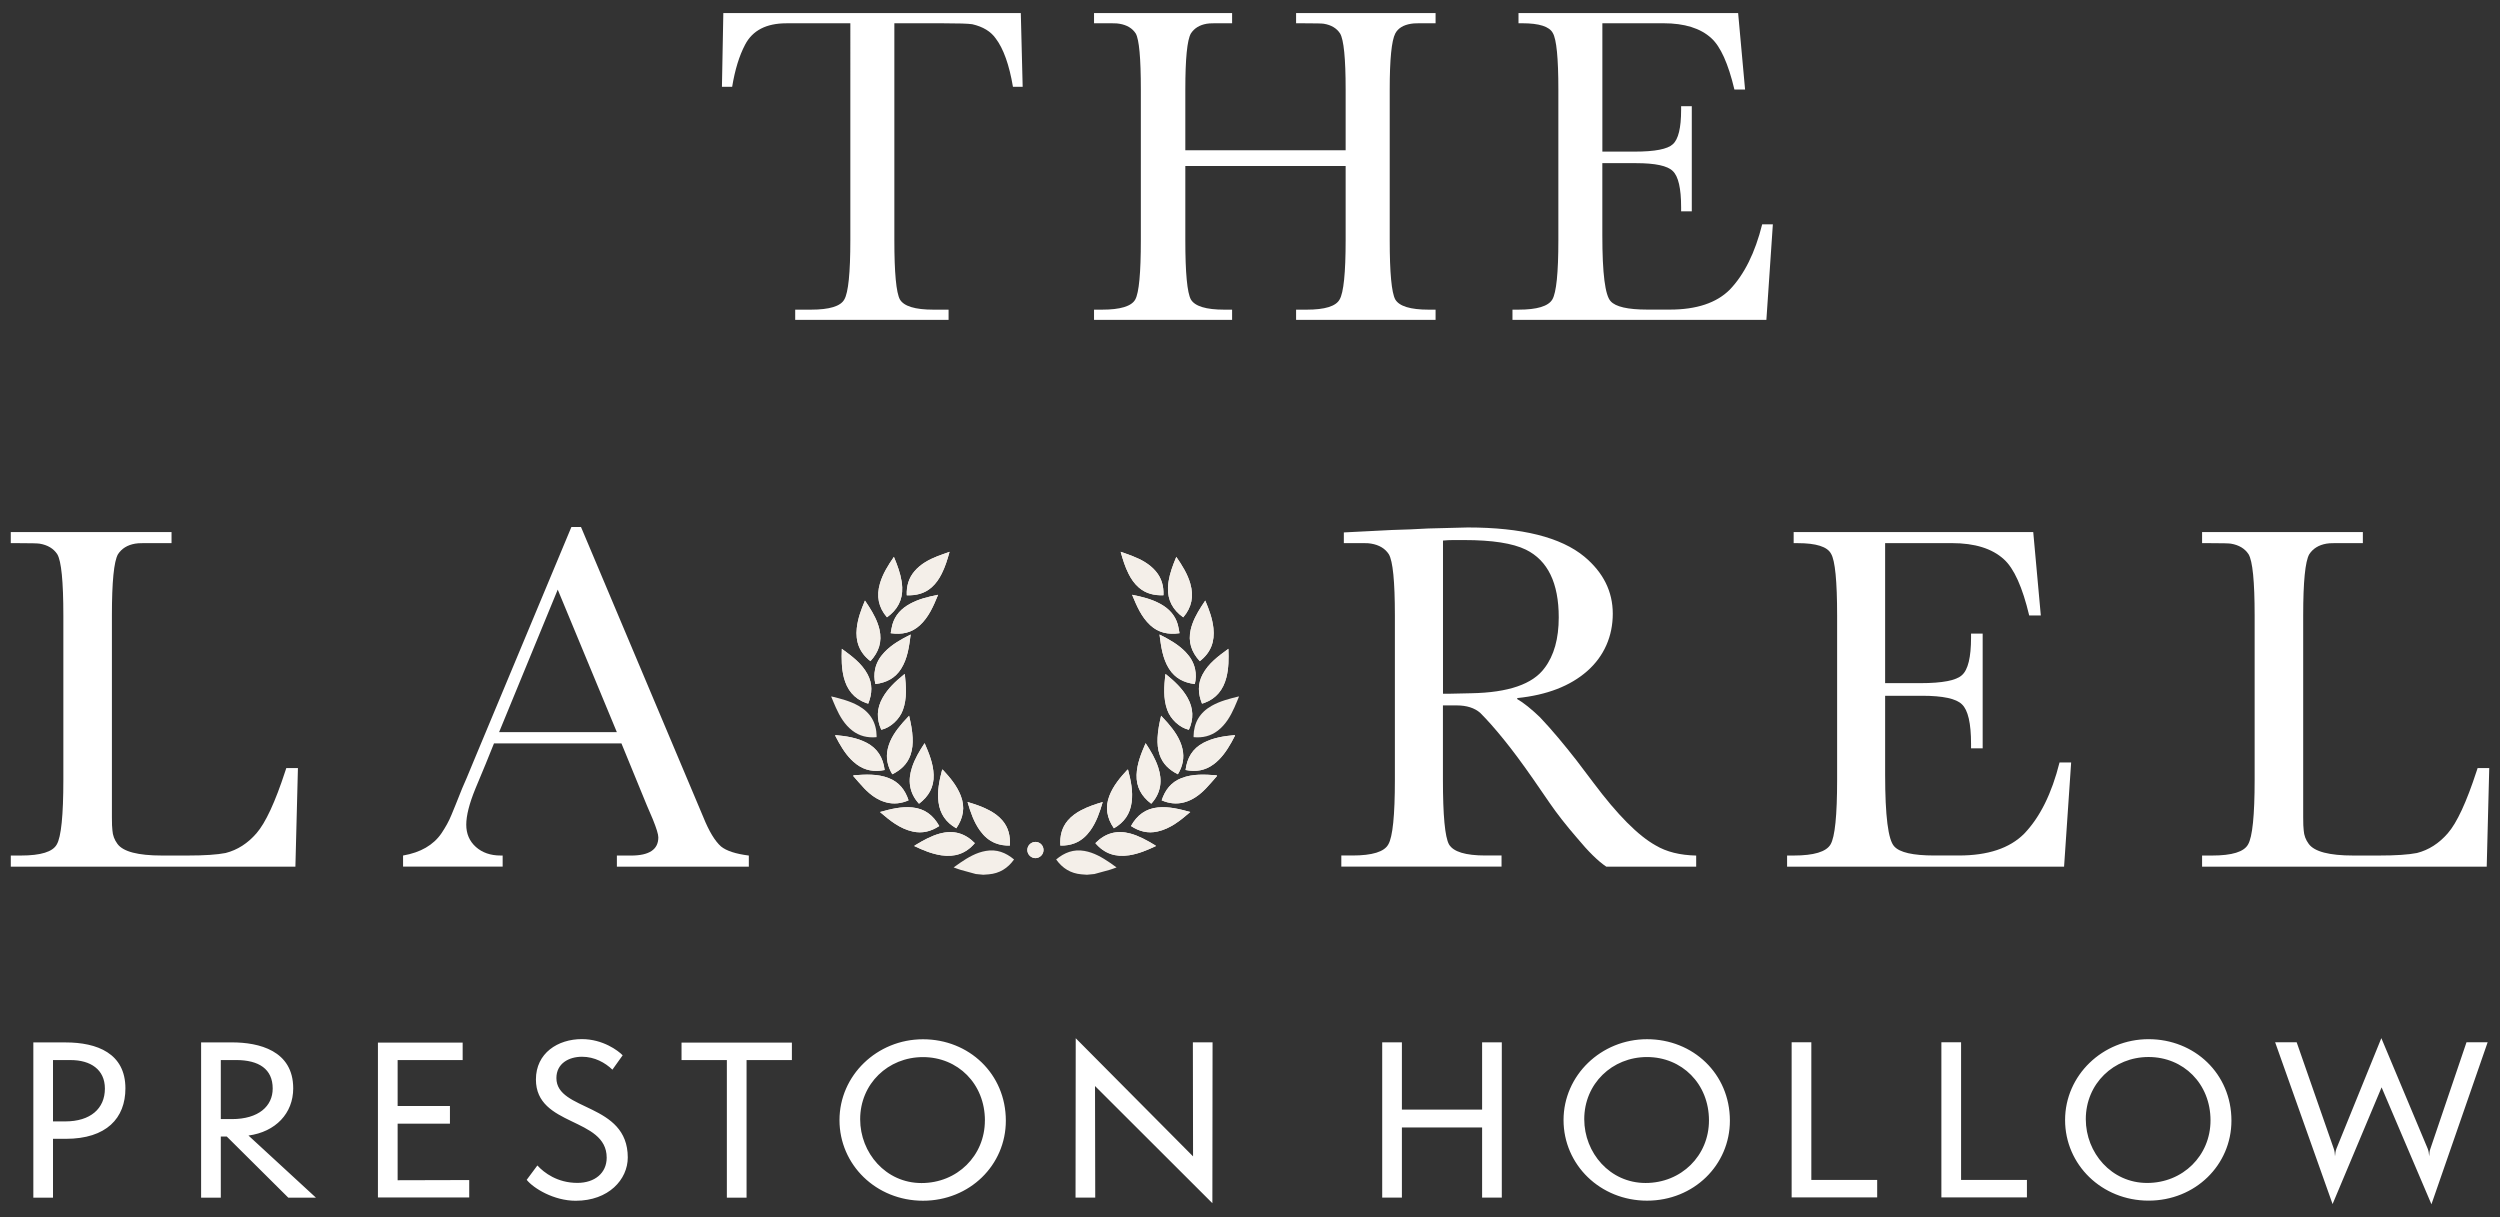 <?xml version="1.0" encoding="UTF-8"?><svg id="Layer_1" xmlns="http://www.w3.org/2000/svg" viewBox="0 0 792 385.67"><rect x="0" y="0" width="792" height="385.67" fill="#333333" stroke="none"/><defs><style>.cls-1{fill:#f4efe9;}.cls-2{fill:#fff;}</style></defs><path class="cls-2" d="M228.71,27.49l.44-23.34h94.24l.59,23.34h-3.08c-1.18-6.95-2.99-12.04-5.43-15.27-1.57-2.25-4.06-3.77-7.48-4.55-.69-.1-1.79-.17-3.3-.22-1.52-.05-3.45-.07-5.8-.07h-15.56v68.7c0,10.37.59,16.64,1.76,18.79,1.27,2.15,4.8,3.23,10.57,3.23h4.85v3.23h-48.59v-3.23h4.99c5.87,0,9.4-1.08,10.57-3.23,1.27-2.15,1.91-8.41,1.91-18.79V7.38h-20.26c-6.36,0-10.71,2.25-13.07,6.75-1.86,3.52-3.23,7.98-4.11,13.36h-3.24Z"/><path class="cls-2" d="M375.51,52.59v23.49c0,10.37.59,16.64,1.76,18.79,1.27,2.15,4.79,3.23,10.57,3.23h2.49v3.23h-43.74v-3.23h2.5c5.87,0,9.39-1.08,10.57-3.23s1.76-8.41,1.76-18.79V28.37c0-9.98-.54-15.9-1.62-17.76-1.08-1.66-2.79-2.69-5.14-3.08-.39-.1-1.12-.15-2.2-.15h-5.87v-3.23h43.74v3.23h-5.87c-.98,0-1.71.05-2.2.15-2.25.39-3.92,1.42-4.99,3.08-1.18,2.05-1.76,7.98-1.76,17.76v19.23h50.79v-19.23c0-9.88-.59-15.8-1.76-17.76-1.08-1.66-2.79-2.69-5.13-3.08-.49-.1-2.55-.15-6.17-.15h-2.64v-3.23h44.19v3.23h-5.58c-.98,0-1.72.05-2.2.15-2.44.39-4.11,1.42-4.99,3.08-1.17,2.25-1.76,8.17-1.76,17.76v47.71c0,10.37.59,16.64,1.76,18.79,1.27,2.15,4.8,3.23,10.57,3.23h2.2v3.23h-44.19v-3.23h3.37c5.77,0,9.25-1.08,10.42-3.23,1.27-2.15,1.91-8.41,1.91-18.79v-23.49s-50.79,0-50.79,0Z"/><path class="cls-2" d="M561.64,71.09l-2.05,30.24h-80.44v-3.23h1.91c5.87,0,9.44-1.08,10.72-3.23,1.27-2.15,1.91-8.41,1.91-18.79V28.37c0-9.98-.59-15.95-1.76-17.91-1.08-2.05-4.31-3.09-9.69-3.09h-1.18v-3.23h69.58l2.2,24.22h-3.38c-1.95-8.22-4.4-13.65-7.34-16.29-3.43-3.13-8.47-4.7-15.12-4.7h-19.37v40.66h10.27c6.36,0,10.37-.78,12.04-2.33,1.76-1.55,2.64-5.18,2.64-10.9v-1.16h3.38v33.32h-3.38v-1.32c0-5.97-.88-9.79-2.64-11.45-1.66-1.66-5.53-2.5-11.6-2.5h-10.72v22.9c0,12.04.88,18.99,2.64,20.84,1.56,1.76,5.43,2.65,11.6,2.65h7.19c8.42,0,14.73-2.11,18.94-6.31,4.6-4.8,8.02-11.69,10.27-20.7h3.37l.01.02Z"/><path class="cls-2" d="M93.58,274.55H3.42v-3.52h3.2c6.3,0,10.09-1.17,11.37-3.52,1.38-2.34,2.08-9.18,2.08-20.49v-52.05c0-10.78-.64-17.24-1.92-19.38-1.18-1.81-3.04-2.93-5.61-3.36-.54-.1-2.78-.16-6.73-.16h-2.4v-3.52h50.93v3.52h-9.13c-1.07,0-1.87.05-2.4.16-2.46.43-4.27,1.55-5.44,3.36-1.28,2.24-1.92,8.7-1.92,19.38v63.9c0,2.03.05,3.41.16,4.16.1,1.6.64,3.04,1.6,4.32,1.81,2.46,6.51,3.68,14.09,3.68h8.17c5.34,0,9.34-.27,12.01-.8,3.74-.96,6.99-3.04,9.77-6.25,2.88-3.31,5.93-9.87,9.13-19.7l.32-.96h3.68l-.8,31.23h0Z"/><path class="cls-2" d="M176.69,186.79l-18.58,45.16h37.31l-18.73-45.16ZM156.51,235.47l-2.72,6.73-3.2,7.69c-1.92,4.7-2.88,8.49-2.88,11.37s1.01,5.23,3.04,7.05c2.03,1.81,4.64,2.72,7.85,2.72h.64v3.52h-31.55v-3.52c5.55-.96,9.61-3.31,12.17-7.05.64-.96,1.23-1.92,1.76-2.88s1.01-1.98,1.44-3.04c.32-.74.75-1.78,1.28-3.12.53-1.33,1.23-3.07,2.08-5.2.64-1.38,1.92-4.43,3.85-9.13l30.75-73.66h3.04l38.75,91.92c1.81,4.48,3.68,7.58,5.61,9.29,1.71,1.39,4.64,2.35,8.81,2.88v3.52h-41.8v-3.52h4.48c5.77,0,8.65-1.92,8.65-5.76,0-.96-.59-2.88-1.76-5.76l-1.92-4.48-8.01-19.54h-40.35l-.01-.03Z"/><path class="cls-2" d="M458.9,219.78l7.21-.16c11.74-.21,19.48-2.88,23.22-8.01,2.99-3.95,4.48-9.29,4.48-16.02,0-10.89-3.47-18.04-10.41-21.46-4.17-2.03-10.68-3.04-19.53-3.04h-3.52c-1.07,0-2.14.05-3.21.16v48.52h1.76v.01ZM508.86,274.55c-2.56-1.71-5.66-4.75-9.29-9.13-3.42-3.95-6.3-7.63-8.65-11.05l-5.29-7.68c-3.42-4.91-6.51-9.08-9.29-12.49-2.77-3.42-5.23-6.19-7.37-8.33-1.81-1.6-4.32-2.4-7.52-2.4h-4.33v23.54c0,11.31.64,18.15,1.92,20.49,1.39,2.35,5.23,3.52,11.53,3.52h5.12v3.52h-50.76v-3.52h3.52c6.29,0,10.09-1.17,11.37-3.52,1.39-2.35,2.08-9.18,2.08-20.49v-52.05c0-10.78-.64-17.24-1.92-19.38-1.18-1.81-3.04-2.93-5.6-3.36-.43-.11-1.23-.16-2.4-.16h-6.25v-3.39l15.21-.77c3.95-.1,7.79-.26,11.53-.48l12.5-.32c17.18,0,29.52,3.09,36.99,9.27,5.98,5.01,8.97,11.03,8.97,18.07s-2.7,13.4-8.09,18.15c-5.39,4.74-12.78,7.6-22.18,8.56v.32c2.03,1.17,4.43,3.09,7.21,5.76,1.92,2.03,3.84,4.18,5.76,6.47,1.92,2.29,3.84,4.66,5.76,7.12l5.45,7.2c7.58,10.13,14.15,16.74,19.7,19.82,3.42,2.03,7.69,3.09,12.81,3.2v3.52h-28.51l.02-.01Z"/><path class="cls-2" d="M656.14,241.56l-2.24,32.99h-87.75v-3.52h2.08c6.4,0,10.3-1.17,11.69-3.52,1.39-2.35,2.08-9.18,2.08-20.49v-52.05c0-10.89-.64-17.4-1.92-19.54-1.18-2.24-4.7-3.36-10.57-3.36h-1.28v-3.52h75.9l2.4,26.42h-3.68c-2.14-8.97-4.8-14.89-8.01-17.78-3.74-3.42-9.23-5.13-16.49-5.13h-21.14v44.36h11.21c6.94,0,11.31-.85,13.13-2.54,1.92-1.69,2.88-5.65,2.88-11.89v-1.27h3.68v36.35h-3.68v-1.44c0-6.51-.96-10.67-2.88-12.49-1.82-1.81-6.03-2.72-12.65-2.72h-11.69v24.98c0,13.13.96,20.71,2.89,22.74,1.71,1.92,5.93,2.88,12.65,2.88h7.84c9.18,0,16.07-2.29,20.66-6.89,5.02-5.23,8.75-12.75,11.21-22.58h3.68v.01Z"/><path class="cls-2" d="M787.78,274.55h-90.16v-3.52h3.2c6.3,0,10.09-1.17,11.37-3.52,1.38-2.34,2.08-9.18,2.08-20.49v-52.05c0-10.78-.64-17.24-1.92-19.38-1.18-1.81-3.05-2.93-5.61-3.36-.53-.1-2.77-.16-6.72-.16h-2.4v-3.52h50.93v3.52h-9.13c-1.07,0-1.87.05-2.4.16-2.46.43-4.27,1.55-5.45,3.36-1.28,2.24-1.92,8.7-1.92,19.38v63.9c0,2.03.05,3.41.16,4.16.1,1.6.64,3.04,1.6,4.32,1.81,2.46,6.51,3.68,14.1,3.68h8.17c5.33,0,9.34-.27,12.01-.8,3.74-.96,6.99-3.04,9.77-6.25,2.89-3.31,5.93-9.87,9.13-19.7l.32-.96h3.68l-.8,31.23h-.01Z"/><path class="cls-1" d="M328.05,266.72c-1.42-.01-2.6,1.16-2.59,2.57,0,1.38,1.17,2.55,2.55,2.56,1.39.01,2.55-1.13,2.58-2.52.03-1.44-1.1-2.61-2.53-2.62l-.01.01Z"/><path class="cls-1" d="M384.42,198.99c-.33-3.02-1.36-5.84-2.59-8.73-.44.66-.84,1.25-1.22,1.85-1.46,2.29-2.76,4.66-3.38,7.33-.89,3.84.2,7.12,2.87,10.02,3.51-2.7,4.78-6.23,4.32-10.46"/><path class="cls-1" d="M364.41,198.07c2.6,2.4,5.69,3.04,9.26,2.53-.18-.93-.29-1.85-.54-2.73-.86-3.04-2.89-5.12-5.59-6.59-2.74-1.49-5.72-2.23-8.89-2.85,1.49,3.58,2.93,7.03,5.76,9.64"/><path class="cls-1" d="M357.51,181.74c.82,1.64,1.84,3.14,3.23,4.35,2.24,1.96,4.89,2.59,7.84,2.48.13-2.87-.58-5.43-2.45-7.62-1.97-2.3-4.55-3.68-7.31-4.77-1.2-.48-2.43-.88-3.79-1.37.68,2.48,1.4,4.76,2.48,6.91"/><path class="cls-1" d="M360.07,245.47c-.13,3.86,1.55,6.82,4.64,9.15,1.46-1.58,2.42-3.38,2.79-5.47.36-2.05.06-4.04-.57-6-.89-2.76-2.35-5.21-4-7.71-1.43,3.32-2.74,6.51-2.86,10.04"/><path class="cls-1" d="M358.51,254.17c.47-3.54-.27-6.96-1.15-10.34-.09,0-.16-.03-.18,0-2.3,2.47-4.46,5.04-5.71,8.23-1.44,3.67-.83,7.08,1.41,10.34,3.28-1.86,5.15-4.59,5.62-8.23"/><path class="cls-1" d="M374.29,246.5c-3.26,1.27-5.18,3.74-6.27,7.04,2.33,1.01,4.67,1.28,7.08.65,2.75-.73,4.95-2.38,6.89-4.37,1.24-1.28,2.38-2.67,3.57-4.01-.05-.07-.1-.14-.16-.2-3.75-.26-7.5-.51-11.11.9v-.01Z"/><path class="cls-1" d="M384.49,242.12c2.47-1.84,4.15-4.33,5.64-6.97.4-.71.77-1.43,1.14-2.14-.08-.07-.11-.13-.14-.13-3.41.31-6.77.83-9.85,2.43-3.45,1.8-5.21,4.74-5.69,8.62,3.29.67,6.24.16,8.89-1.82l.01.01Z"/><path class="cls-1" d="M357.65,270.96c3.01-.46,5.78-1.62,8.58-2.95-.18-.13-.32-.24-.46-.33-2.44-1.47-4.92-2.86-7.7-3.62-4.26-1.15-7.91-.13-11.05,3.04,2.84,3.35,6.42,4.49,10.63,3.85v.01Z"/><path class="cls-1" d="M370.39,211.9c1.87,2.96,4.67,4.38,8.13,4.81.39-1.58.42-3.14.09-4.71-.44-2.09-1.5-3.85-2.96-5.38-2.33-2.44-5.21-4.04-8.32-5.61.51,3.89.98,7.62,3.05,10.9l.01-.01Z"/><path class="cls-1" d="M381.01,213.59c-1.63,3.04-1.51,6.13-.22,9.32.26-.08.5-.13.73-.22,3.81-1.4,6-4.2,6.99-8.05.76-2.95.76-5.96.64-9.1-3.19,2.33-6.27,4.58-8.13,8.04l-.01.01Z"/><path class="cls-1" d="M377.1,184.91c-.89-3.09-2.57-5.77-4.45-8.49-.31.77-.59,1.44-.85,2.13-.92,2.43-1.67,4.9-1.79,7.52-.17,4.05,1.53,7.15,4.84,9.5,2.74-3.18,3.37-6.74,2.24-10.65l.01-.01Z"/><path class="cls-1" d="M366.67,263.43c4.12-.91,7.24-3.47,10.41-6.18-3.43-.94-6.75-1.79-10.23-1.45-3.9.38-6.65,2.46-8.55,5.89,2.61,1.71,5.35,2.42,8.37,1.74"/><path class="cls-1" d="M342.49,256.69c-1.58.84-3.02,1.85-4.19,3.22-1.95,2.28-2.56,4.96-2.38,7.97,1.61.04,3.13-.18,4.6-.76,2.04-.81,3.6-2.21,4.87-3.96,1.94-2.69,2.99-5.77,3.96-9.08-2.46.72-4.72,1.5-6.85,2.62"/><path class="cls-1" d="M374.6,237.23c-.75-3.26-2.66-5.87-4.79-8.34-.61-.7-1.25-1.37-1.97-2.14-.56,2.38-1.02,4.65-1.12,6.97-.08,1.83.05,3.63.65,5.38.99,2.93,3.06,4.82,5.78,6.19,1.53-2.52,2.11-5.18,1.45-8.06h0Z"/><path class="cls-1" d="M376.27,221.15c-1.7-3.06-4.23-5.37-6.9-7.54-.03-.02-.09,0-.19-.02-.38,3.81-.73,7.61.61,11.33,1.07,2.97,3.92,5.6,6.84,6.28,1.57-3.44,1.44-6.78-.37-10.04"/><path class="cls-1" d="M346.71,276.89c1.62-.44,3.23-.87,4.85-1.33.69-.2,1.36-.48,2.17-.76-.76-.54-1.41-1.02-2.07-1.47-2.5-1.7-5.08-3.23-8.13-3.76-3.42-.6-6.32.51-8.94,2.71,1.99,2.8,4.61,4.42,8.01,4.71.58.05,1.16.09,1.74.13l2.37-.23h0Z"/><path class="cls-1" d="M392.47,220.62c-2.97.72-5.94,1.47-8.63,2.99-3.76,2.13-5.66,5.36-5.72,9.67,0,.07.03.13.05.26,2.8.25,5.37-.33,7.62-2.06,2.48-1.91,4-4.52,5.25-7.31.51-1.12.96-2.27,1.44-3.4,0-.05,0-.09-.01-.14v-.01Z"/><path class="cls-1" d="M380.09,209.45c3.51-2.7,4.78-6.23,4.32-10.46-.33-3.02-1.36-5.84-2.59-8.73-.44.66-.84,1.25-1.22,1.85-1.46,2.29-2.76,4.66-3.38,7.33-.89,3.84.2,7.12,2.87,10.02"/><path class="cls-1" d="M358.65,188.43c1.49,3.58,2.93,7.03,5.76,9.64,2.6,2.4,5.69,3.04,9.26,2.53-.18-.94-.29-1.85-.54-2.73-.86-3.04-2.89-5.12-5.59-6.59-2.74-1.49-5.72-2.23-8.89-2.85"/><path class="cls-1" d="M355.03,174.83c.68,2.48,1.4,4.76,2.48,6.91.82,1.64,1.84,3.14,3.23,4.36,2.24,1.95,4.89,2.59,7.84,2.48.13-2.88-.58-5.43-2.45-7.62-1.97-2.3-4.55-3.68-7.3-4.77-1.2-.48-2.44-.88-3.79-1.37"/><path class="cls-1" d="M362.93,235.43c-1.43,3.32-2.74,6.51-2.86,10.04-.13,3.86,1.55,6.82,4.64,9.15,1.46-1.59,2.42-3.38,2.79-5.48.36-2.05.06-4.04-.57-6-.89-2.76-2.35-5.21-4-7.71"/><path class="cls-1" d="M352.89,262.4c3.28-1.86,5.15-4.59,5.62-8.23.47-3.54-.27-6.95-1.15-10.34-.09,0-.16-.02-.18,0-2.3,2.47-4.46,5.04-5.71,8.23-1.44,3.67-.83,7.08,1.41,10.34"/><path class="cls-1" d="M385.4,245.61c-3.75-.26-7.5-.51-11.11.9-3.26,1.27-5.18,3.74-6.27,7.04,2.33,1.01,4.67,1.28,7.08.65,2.75-.73,4.95-2.38,6.89-4.37,1.24-1.28,2.38-2.67,3.57-4.01-.05-.07-.1-.14-.16-.2v-.01Z"/><path class="cls-1" d="M375.59,243.94c3.29.67,6.24.16,8.89-1.82,2.47-1.84,4.15-4.33,5.64-6.96.4-.71.77-1.43,1.14-2.14-.08-.07-.11-.13-.14-.13-3.41.31-6.77.83-9.85,2.43-3.45,1.8-5.21,4.74-5.69,8.62h.01Z"/><path class="cls-1" d="M347.02,267.11c2.85,3.36,6.42,4.49,10.63,3.85,3.01-.46,5.78-1.62,8.58-2.95-.19-.13-.32-.24-.46-.33-2.44-1.47-4.92-2.86-7.7-3.62-4.26-1.15-7.92-.13-11.05,3.04v.01Z"/><path class="cls-1" d="M367.33,201c.51,3.89.98,7.62,3.05,10.9,1.87,2.96,4.67,4.38,8.13,4.81.39-1.58.42-3.14.09-4.71-.44-2.09-1.49-3.85-2.96-5.38-2.33-2.44-5.21-4.04-8.32-5.61l.01-.01Z"/><path class="cls-1" d="M389.15,205.55c-3.19,2.33-6.27,4.57-8.13,8.04-1.63,3.04-1.51,6.13-.22,9.32.26-.08.5-.13.73-.22,3.81-1.4,6-4.2,6.99-8.05.75-2.95.76-5.96.64-9.1l-.01.01Z"/><path class="cls-1" d="M374.85,195.56c2.74-3.18,3.37-6.74,2.24-10.65-.89-3.09-2.57-5.77-4.44-8.49-.31.77-.59,1.44-.85,2.13-.92,2.43-1.67,4.9-1.78,7.52-.17,4.05,1.53,7.15,4.83,9.5v-.01Z"/><path class="cls-1" d="M358.3,261.69c2.61,1.71,5.34,2.41,8.37,1.74,4.12-.91,7.24-3.47,10.4-6.19-3.43-.94-6.75-1.79-10.23-1.45-3.9.38-6.64,2.46-8.55,5.89"/><path class="cls-1" d="M349.34,254.07c-2.46.72-4.72,1.49-6.85,2.62-1.58.84-3.02,1.85-4.19,3.22-1.95,2.28-2.56,4.96-2.38,7.96,1.61.04,3.13-.18,4.59-.76,2.04-.81,3.6-2.21,4.87-3.97,1.94-2.69,2.99-5.77,3.96-9.08"/><path class="cls-1" d="M373.15,245.29c1.53-2.52,2.11-5.18,1.45-8.06-.75-3.26-2.65-5.87-4.79-8.34-.61-.7-1.25-1.37-1.97-2.14-.56,2.38-1.01,4.65-1.12,6.97-.08,1.83.05,3.63.65,5.38.99,2.93,3.06,4.82,5.78,6.19h0Z"/><path class="cls-1" d="M376.64,231.19c1.57-3.44,1.44-6.78-.37-10.04-1.7-3.06-4.23-5.37-6.9-7.54-.03-.02-.09,0-.19-.02-.38,3.81-.73,7.61.61,11.32,1.07,2.97,3.91,5.6,6.84,6.28"/><path class="cls-1" d="M275.75,209.45c2.66-2.89,3.76-6.17,2.87-10.02-.62-2.67-1.92-5.04-3.38-7.33-.38-.6-.78-1.19-1.22-1.85-1.22,2.89-2.26,5.7-2.59,8.73-.46,4.23.82,7.77,4.32,10.46"/><path class="cls-1" d="M297.19,188.43c-3.17.62-6.15,1.35-8.89,2.85-2.7,1.47-4.74,3.55-5.59,6.59-.25.88-.36,1.8-.54,2.73,3.58.52,6.67-.13,9.26-2.53,2.83-2.61,4.27-6.06,5.76-9.64"/><path class="cls-1" d="M300.81,174.83c-1.36.49-2.59.89-3.79,1.37-2.76,1.09-5.34,2.47-7.3,4.77-1.87,2.19-2.57,4.74-2.45,7.62,2.95.1,5.6-.53,7.84-2.48,1.39-1.22,2.41-2.71,3.23-4.36,1.08-2.15,1.8-4.43,2.48-6.91"/><path class="cls-1" d="M292.92,235.43c-1.65,2.5-3.11,4.96-4,7.71-.63,1.96-.93,3.95-.57,6,.37,2.1,1.33,3.89,2.79,5.48,3.09-2.33,4.77-5.29,4.64-9.15-.12-3.53-1.43-6.73-2.86-10.04"/><path class="cls-1" d="M302.95,262.4c2.24-3.26,2.85-6.67,1.41-10.34-1.25-3.19-3.41-5.76-5.71-8.23-.02-.02-.08,0-.18,0-.88,3.38-1.62,6.8-1.15,10.34.48,3.65,2.35,6.37,5.62,8.23"/><path class="cls-1" d="M270.45,245.61c-.05.07-.1.14-.16.2,1.19,1.34,2.33,2.72,3.57,4.01,1.94,2,4.14,3.65,6.89,4.37,2.41.64,4.75.36,7.08-.65-1.09-3.3-3.01-5.77-6.27-7.04-3.61-1.41-7.37-1.16-11.11-.9v.01Z"/><path class="cls-1" d="M280.25,243.94c-.48-3.88-2.24-6.82-5.69-8.62-3.08-1.61-6.44-2.12-9.85-2.43-.03,0-.06.05-.14.13.38.71.74,1.43,1.14,2.14,1.49,2.64,3.17,5.13,5.64,6.97,2.65,1.98,5.61,2.49,8.89,1.82l.01-.01Z"/><path class="cls-1" d="M308.82,267.11c-3.14-3.18-6.8-4.2-11.05-3.04-2.78.76-5.26,2.14-7.7,3.62-.15.09-.28.2-.46.33,2.8,1.33,5.57,2.48,8.58,2.94,4.21.64,7.79-.49,10.63-3.85h0Z"/><path class="cls-1" d="M288.51,201c-3.11,1.56-5.99,3.17-8.32,5.61-1.46,1.53-2.52,3.29-2.96,5.38-.33,1.57-.3,3.13.09,4.71,3.46-.43,6.26-1.85,8.13-4.81,2.07-3.28,2.54-7.01,3.05-10.9l.01.01Z"/><path class="cls-1" d="M266.7,205.55c-.12,3.14-.11,6.15.64,9.1.99,3.85,3.18,6.65,6.99,8.05.23.08.47.14.73.22,1.29-3.19,1.41-6.29-.22-9.32-1.86-3.47-4.94-5.71-8.13-8.04l-.01-.01Z"/><path class="cls-1" d="M280.99,195.56c3.31-2.35,5-5.46,4.83-9.5-.11-2.62-.87-5.09-1.78-7.52-.26-.68-.54-1.35-.85-2.13-1.88,2.72-3.55,5.41-4.44,8.49-1.13,3.91-.5,7.47,2.24,10.65v.01Z"/><path class="cls-1" d="M297.55,261.69c-1.9-3.44-4.65-5.51-8.55-5.89-3.48-.34-6.8.51-10.23,1.45,3.16,2.71,6.29,5.27,10.4,6.19,3.03.67,5.76-.04,8.37-1.74"/><path class="cls-1" d="M306.51,254.07c.97,3.31,2.02,6.39,3.96,9.08,1.27,1.76,2.83,3.16,4.87,3.97,1.47.58,2.99.8,4.59.76.17-3-.43-5.68-2.38-7.96-1.17-1.37-2.61-2.38-4.19-3.22-2.13-1.13-4.39-1.9-6.85-2.62"/><path class="cls-1" d="M282.69,245.29c2.72-1.37,4.79-3.26,5.78-6.19.59-1.76.73-3.56.65-5.38-.1-2.32-.56-4.59-1.12-6.97-.71.77-1.36,1.44-1.97,2.14-2.14,2.47-4.04,5.07-4.79,8.34-.66,2.88-.08,5.54,1.45,8.06h0Z"/><path class="cls-1" d="M279.2,231.19c2.93-.68,5.77-3.31,6.84-6.28,1.34-3.71.99-7.51.61-11.32-.1,0-.16,0-.19.02-2.67,2.17-5.2,4.49-6.9,7.54-1.81,3.26-1.94,6.61-.37,10.04"/><path class="cls-1" d="M309.13,276.89c-1.62-.44-3.23-.87-4.85-1.33-.69-.2-1.36-.48-2.17-.76.76-.54,1.41-1.02,2.07-1.47,2.5-1.7,5.08-3.23,8.13-3.76,3.42-.6,6.32.51,8.94,2.71-1.99,2.8-4.61,4.42-8.01,4.71-.58.05-1.16.09-1.74.13l-2.37-.23h0Z"/><path class="cls-1" d="M263.37,220.62c2.97.72,5.94,1.47,8.63,2.99,3.76,2.13,5.66,5.36,5.72,9.67,0,.07-.03.13-.05.26-2.8.25-5.37-.33-7.62-2.06-2.48-1.91-4-4.52-5.25-7.31-.51-1.12-.96-2.27-1.44-3.4,0-.05,0-.09.01-.14v-.01Z"/><path class="cls-1" d="M275.75,209.45c-3.51-2.7-4.78-6.23-4.32-10.46.33-3.02,1.36-5.84,2.59-8.73.44.66.84,1.25,1.22,1.85,1.46,2.29,2.76,4.66,3.38,7.33.89,3.84-.2,7.12-2.87,10.02"/><path class="cls-1" d="M297.19,188.43c-1.49,3.58-2.93,7.03-5.76,9.64-2.6,2.4-5.69,3.04-9.26,2.53.18-.94.29-1.85.54-2.73.86-3.04,2.89-5.12,5.59-6.59,2.74-1.49,5.72-2.23,8.89-2.85"/><path class="cls-1" d="M300.81,174.83c-.68,2.48-1.4,4.76-2.48,6.91-.82,1.64-1.84,3.14-3.23,4.36-2.24,1.95-4.89,2.59-7.84,2.48-.13-2.88.58-5.43,2.45-7.62,1.97-2.3,4.55-3.68,7.3-4.77,1.2-.48,2.44-.88,3.79-1.37"/><path class="cls-1" d="M292.92,235.43c1.43,3.32,2.74,6.51,2.86,10.04.13,3.86-1.55,6.82-4.64,9.15-1.46-1.59-2.42-3.38-2.79-5.48-.36-2.05-.06-4.04.57-6,.89-2.76,2.35-5.21,4-7.71"/><path class="cls-1" d="M302.95,262.4c-3.28-1.86-5.15-4.59-5.62-8.23-.47-3.54.27-6.95,1.15-10.34.1,0,.16-.02.18,0,2.3,2.47,4.46,5.04,5.71,8.23,1.44,3.67.83,7.08-1.41,10.34"/><path class="cls-1" d="M270.45,245.61c3.75-.26,7.5-.51,11.11.9,3.26,1.27,5.18,3.74,6.27,7.04-2.33,1.01-4.67,1.28-7.08.65-2.75-.73-4.95-2.38-6.89-4.37-1.24-1.28-2.38-2.67-3.57-4.01.05-.07.1-.14.16-.2v-.01Z"/><path class="cls-1" d="M280.25,243.94c-3.29.67-6.24.16-8.89-1.82-2.47-1.84-4.15-4.33-5.64-6.96-.4-.71-.77-1.43-1.14-2.14.08-.07.11-.13.14-.13,3.41.31,6.77.83,9.85,2.43,3.45,1.8,5.21,4.74,5.69,8.62h-.01Z"/><path class="cls-1" d="M308.82,267.11c-2.85,3.36-6.42,4.49-10.63,3.85-3.01-.46-5.78-1.62-8.58-2.95.19-.13.32-.24.46-.33,2.44-1.47,4.92-2.86,7.7-3.62,4.26-1.15,7.92-.13,11.05,3.04v.01Z"/><path class="cls-1" d="M288.51,201c-.51,3.89-.98,7.62-3.05,10.9-1.87,2.96-4.67,4.38-8.13,4.81-.39-1.58-.42-3.14-.09-4.71.44-2.09,1.49-3.85,2.96-5.38,2.33-2.44,5.21-4.04,8.32-5.61l-.01-.01Z"/><path class="cls-1" d="M266.7,205.55c3.19,2.33,6.27,4.57,8.13,8.04,1.63,3.04,1.51,6.13.22,9.32-.26-.08-.5-.13-.73-.22-3.81-1.4-6-4.2-6.99-8.05-.75-2.95-.76-5.96-.64-9.1l.01.01Z"/><path class="cls-1" d="M280.99,195.56c-2.74-3.18-3.37-6.74-2.24-10.65.89-3.09,2.57-5.77,4.44-8.49.31.77.59,1.44.85,2.13.92,2.43,1.67,4.9,1.78,7.52.17,4.05-1.53,7.15-4.83,9.5v-.01Z"/><path class="cls-1" d="M297.55,261.69c-2.61,1.71-5.34,2.41-8.37,1.74-4.12-.91-7.24-3.47-10.4-6.19,3.43-.94,6.75-1.79,10.23-1.45,3.9.38,6.64,2.46,8.55,5.89"/><path class="cls-1" d="M306.51,254.07c2.46.72,4.72,1.49,6.85,2.62,1.58.84,3.02,1.85,4.19,3.22,1.95,2.28,2.56,4.96,2.38,7.96-1.61.04-3.13-.18-4.59-.76-2.04-.81-3.6-2.21-4.87-3.97-1.94-2.69-2.99-5.77-3.96-9.08"/><path class="cls-1" d="M282.69,245.29c-1.53-2.52-2.11-5.18-1.45-8.06.75-3.26,2.65-5.87,4.79-8.34.61-.7,1.25-1.37,1.97-2.14.56,2.38,1.01,4.65,1.12,6.97.08,1.83-.05,3.63-.65,5.38-.99,2.93-3.06,4.82-5.78,6.19h0Z"/><path class="cls-1" d="M279.2,231.19c-1.57-3.44-1.44-6.78.37-10.04,1.7-3.06,4.23-5.37,6.9-7.54.03-.02.09,0,.19-.02.38,3.81.73,7.61-.61,11.32-1.07,2.97-3.91,5.6-6.84,6.28"/><path class="cls-1" d="M328.05,266.72c1.43.01,2.56,1.18,2.53,2.62-.02,1.39-1.19,2.53-2.58,2.52-1.38-.01-2.54-1.18-2.55-2.56,0-1.42,1.17-2.59,2.59-2.57l.01-.01Z"/><path class="cls-2" d="M770.28,381.52l17.81-51.34h-6.7l-11.44,33.73c-.26.65-.33,1.43-.39,2.4-.07-.97-.19-1.75-.46-2.4l-14.69-35.03-14.23,35.03c-.26.71-.39,1.43-.45,2.4-.06-.97-.13-1.69-.39-2.4l-11.76-33.73h-6.82l18.2,51.27,15.53-36.98,15.79,37.04v.01ZM700.29,354.94c0,11.18-8.77,19.82-20.08,19.82s-19.43-9.55-19.43-20.21c0-11.24,8.84-19.69,19.88-19.69s19.63,8.45,19.63,20.08M706.92,355.01c0-14.88-11.7-25.8-26.25-25.8s-26.45,11.44-26.45,25.61,11.63,25.54,26.45,25.54,26.25-11.31,26.25-25.34M642.13,379.32v-5.52h-20.86v-43.6h-6.24v49.13h27.1v-.01ZM594.69,379.32v-5.52h-20.86v-43.6h-6.24v49.13h27.1v-.01ZM541.4,354.95c0,11.18-8.77,19.82-20.08,19.82s-19.43-9.55-19.43-20.21c0-11.24,8.84-19.69,19.88-19.69s19.63,8.45,19.63,20.08M548.03,355.02c0-14.88-11.7-25.8-26.25-25.8s-26.45,11.44-26.45,25.61,11.63,25.54,26.45,25.54,26.25-11.31,26.25-25.34M475.77,379.4v-49.19h-6.24v21.31h-25.41v-21.31h-6.24v49.19h6.24v-22.22h25.41v22.22h6.24ZM384.08,381.16l.06-50.95h-6.24l.06,36.13-37.17-37.43-.06,50.49h6.24l-.07-35.35,37.17,37.11h.01ZM312.01,354.97c0,11.18-8.77,19.82-20.08,19.82s-19.43-9.55-19.43-20.21c0-11.24,8.84-19.69,19.89-19.69s19.63,8.45,19.63,20.08M318.65,355.04c0-14.88-11.7-25.8-26.25-25.8s-26.45,11.44-26.45,25.61,11.63,25.54,26.45,25.54,26.25-11.31,26.25-25.34M236.51,379.42v-43.6h14.36v-5.52h-34.96v5.52h14.36v43.6h6.24,0ZM166.85,373.77c2.21,2.73,8.64,6.63,15.53,6.63,10.46,0,16.5-6.76,16.5-13.71,0-17.42-22.61-14.56-22.61-25.15,0-4.61,3.9-6.76,8.12-6.76,3.96,0,7.34,1.88,9.62,4.09l3.25-4.55c-1.36-1.43-6.24-5.13-12.93-5.13-7.6,0-14.55,4.42-14.55,12.8,0,15.01,22.42,11.89,22.42,24.76,0,4.87-3.77,7.99-9.29,7.99-6.3,0-10.53-3.18-12.67-5.52l-3.38,4.55h-.01ZM148.65,379.36v-5.52l-22.68.06v-17.93h16.57v-5.59h-16.57v-14.56h20.6v-5.52h-26.84v49.06h28.92ZM69.95,354.54v-18.72h4.81c7.28,0,11.63,2.86,11.63,9.03,0,5.59-4.48,9.68-12.93,9.68h-3.51v.01ZM100.1,379.43l-21.38-19.69c8.58-1.17,14.17-7.02,14.17-14.95,0-12.02-10.92-14.56-19.37-14.56h-9.81v49.19h6.24v-19.37h1.89l19.49,19.37h8.77v.01ZM16.79,355.26v-19.43h5.59c6.3,0,10.85,2.99,10.85,9.03,0,6.37-4.61,10.4-12.54,10.4h-3.9ZM16.79,379.43v-18.65h4.03c12.93,0,18.91-6.56,18.91-15.98,0-11.11-8.97-14.56-18.97-14.56h-10.2v49.19h6.24-.01Z"/></svg>